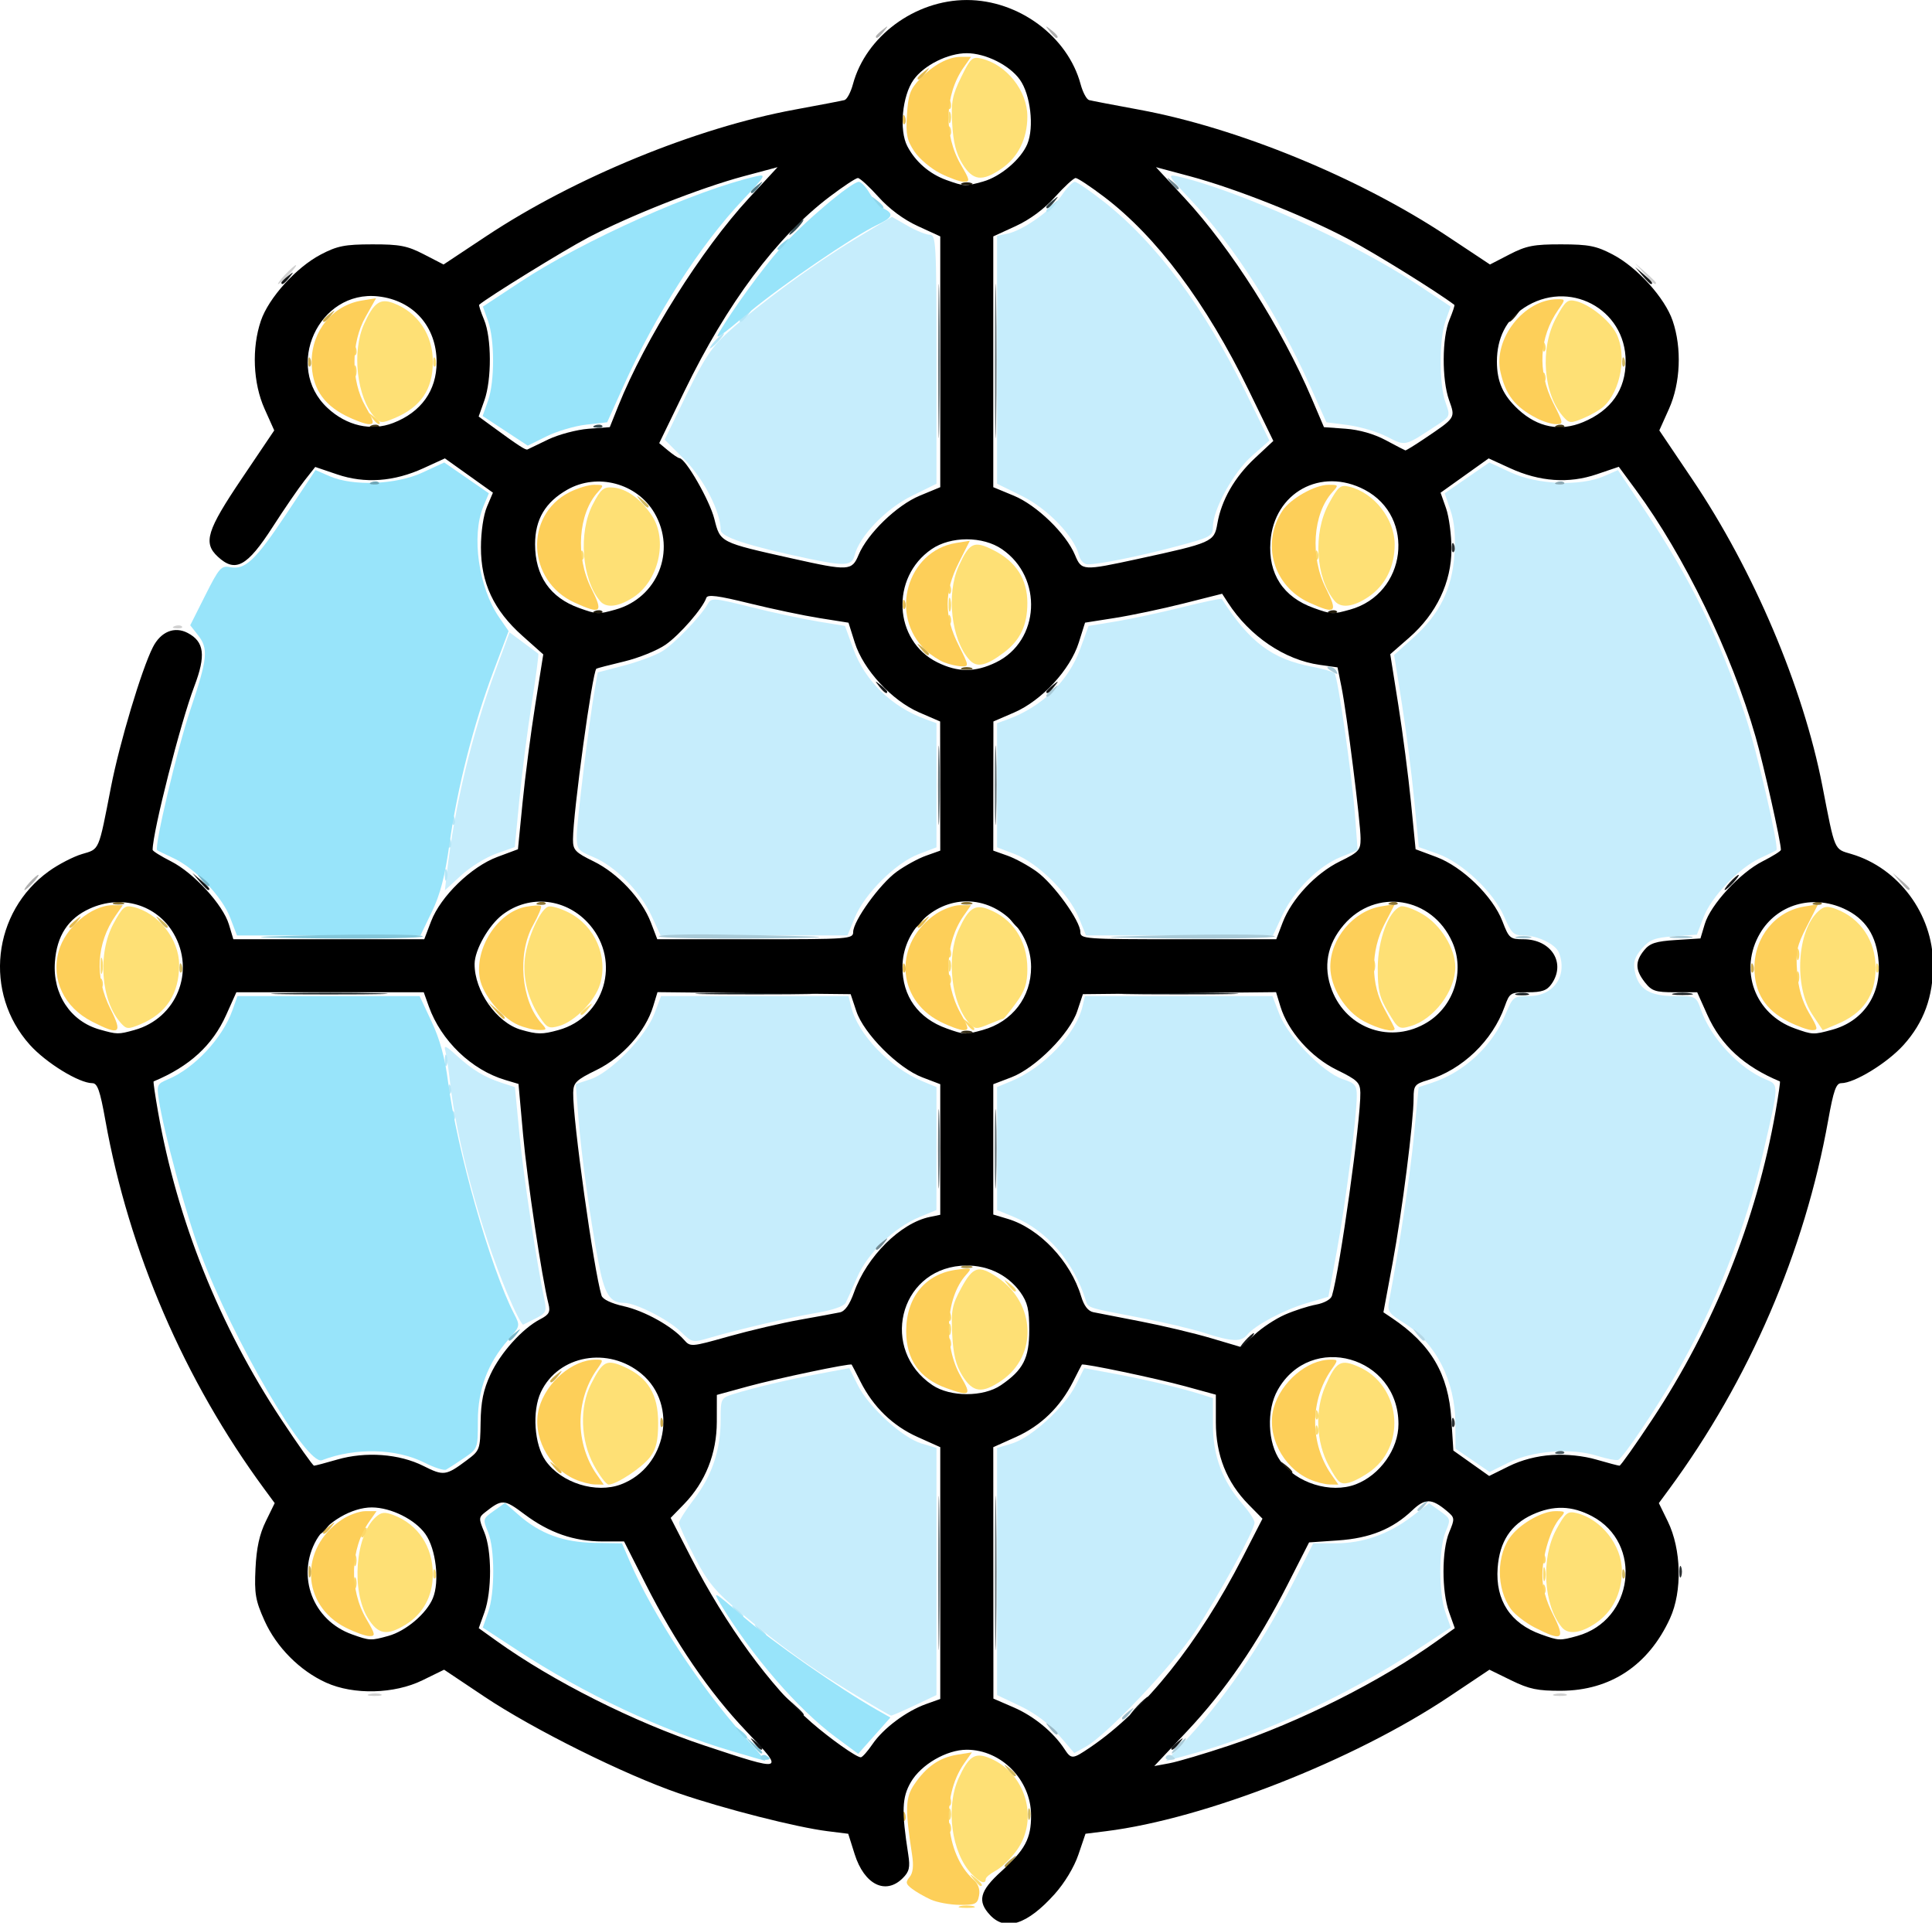 <?xml version="1.0" encoding="UTF-8" standalone="no"?>
<!-- Created with Inkscape (http://www.inkscape.org/) -->

<svg
   version="1.1"
   id="svg3209"
   width="100"
   height="99.505"
   viewBox="0 0 100 99.505"
   xmlns="http://www.w3.org/2000/svg"
   xmlns:svg="http://www.w3.org/2000/svg">
  <defs
     id="defs3213" />
  <g
     id="g3215"
     transform="translate(8.8470034e-7,-0.247)">
    <g
       id="g3336"
       transform="matrix(0.196,0,0,0.196,-0.136,-0.144)">
      <path
         style="fill:#c6edfc"
         d="M 312.666,462.742 C 323.313,451.636 333.71,436.564 342.15,420 l 5.35,-10.5 6,-0.008 c 7.158,-0.01 13.932,-2.411 20.114,-7.131 l 4.487,-3.425 2.888,2.057 c 2.814,2.004 2.851,2.145 1.449,5.5 -1.839,4.401 -1.855,16.077 -0.029,21.253 l 1.41,3.997 -9.25,6.056 c -17.805,11.658 -40.503,22.183 -58.52,27.136 l -7.45,2.048 4.067,-4.242 z m -32.366,-2.621 c -2.62,-3.042 -6.298,-5.802 -10.199,-7.655 L 264,449.569 v -32.626 -32.626 l 3.945,-1.182 c 5.082,-1.523 13.954,-9.64 16.83,-15.399 l 2.243,-4.492 7.741,1.439 c 8.272,1.538 17.697,3.769 22.991,5.444 l 3.25,1.028 0.01,7.172 c 0.011,8.132 2.517,14.786 7.859,20.87 1.722,1.962 3.132,4.145 3.132,4.851 0,1.957 -9.449,19.217 -15.804,28.867 -5.832,8.857 -23.311,27.263 -28.748,30.273 l -3.051,1.689 -4.098,-4.757 z m -54.469,-11.047 c -11.508,-7.012 -18.527,-12.058 -29.429,-21.158 -6.812,-5.686 -8.758,-8.027 -12.25,-14.74 C 181.868,408.786 180,404.71 180,404.118 c 0,-0.592 1.807,-3.449 4.016,-6.347 4.732,-6.21 6.984,-12.939 6.984,-20.874 0,-5.599 0.08,-5.766 3.25,-6.769 5.294,-1.675 14.719,-3.907 22.991,-5.444 l 7.741,-1.439 2.243,4.492 c 2.876,5.759 11.748,13.877 16.83,15.399 L 248,384.317 v 32.626 32.626 l -5.75,2.722 c -3.163,1.497 -5.975,2.712 -6.25,2.698 -0.275,-0.013 -4.851,-2.675 -10.169,-5.916 z m 163.733,-61.492 -4.499,-3.082 -0.032,-6.624 c -0.055,-11.304 -5.149,-21.288 -13.541,-26.54 -4.094,-2.562 -4.476,-3.124 -3.962,-5.835 2.742,-14.468 5.554,-33.184 6.569,-43.726 l 1.226,-12.726 3.588,-1.177 c 8.445,-2.772 15.887,-9.715 19.354,-18.056 1.94,-4.668 2.127,-4.814 6.193,-4.814 6.542,0 10.255,-5.371 7.92,-11.455 -0.847,-2.208 -5.63,-4.545 -9.301,-4.545 -2.669,0 -3.271,-0.578 -5.152,-4.952 -2.785,-6.473 -11.071,-14.307 -17.578,-16.619 l -4.984,-1.77 -1.22,-12.58 c -0.671,-6.919 -2.136,-18.331 -3.255,-25.361 l -2.035,-12.781 5.128,-4.611 c 6.934,-6.234 10.203,-12.889 10.8,-21.983 0.321,-4.89 -0.013,-8.574 -1.054,-11.629 l -1.524,-4.472 5.894,-4.067 5.894,-4.067 5.754,2.661 c 6.938,3.209 18.308,3.66 24.486,0.973 l 3.732,-1.624 6.892,10.307 c 12.306,18.403 19.861,33.812 26.714,54.483 3.108,9.375 9.017,34.923 8.229,35.577 -0.164,0.136 -2.099,1.083 -4.299,2.103 -5.627,2.61 -12.855,10.158 -14.929,15.589 l -1.756,4.597 -6.058,0.438 c -5.128,0.371 -6.433,0.874 -8.5,3.277 -1.884,2.191 -2.306,3.543 -1.846,5.925 0.911,4.725 3.88,6.587 10.499,6.587 5.67,0 5.693,0.012 7.02,3.75 2.616,7.368 10.085,15.357 17.059,18.246 3.536,1.465 3.55,1.091 -0.712,19.504 -4.666,20.158 -12.652,40.399 -23.082,58.5 -5.302,9.201 -13.581,21.502 -15.106,22.445 -0.411,0.254 -2.962,-0.225 -5.668,-1.065 -6.88,-2.135 -16.974,-1.351 -23.375,1.817 l -4.983,2.466 z M 180.5,353.644 c -3.362,-3.283 -11.916,-7.619 -15.059,-7.634 -3.724,-0.018 -5.142,-2.325 -6.77,-11.01 -2.264,-12.077 -4.467,-28.071 -5.253,-38.13 l -0.674,-8.63 3.863,-1.275 c 5.304,-1.751 14.563,-11.208 16.853,-17.215 l 1.811,-4.75 h 24.756 24.756 l 0.658,2.75 c 1.736,7.252 10.219,16.145 18.808,19.717 l 3.75,1.56 -0.004,16.237 -0.004,16.237 -4.5,1.851 c -6.601,2.715 -13.645,9.504 -16.385,15.794 -1.283,2.945 -2.665,6.024 -3.071,6.842 -0.445,0.897 -3.47,1.946 -7.637,2.647 -7.136,1.201 -20.542,4.328 -28.4,6.625 -4.404,1.287 -4.564,1.253 -7.5,-1.614 z m 138.227,0.29 c -3.175,-1.027 -10.825,-2.832 -17,-4.011 -14.163,-2.705 -13.669,-2.545 -14.329,-4.65 C 284.226,335.154 277.1,326.884 268.507,323.351 l -4.5,-1.851 -0.004,-16.237 -0.004,-16.237 3.75,-1.56 c 8.589,-3.572 17.072,-12.465 18.808,-19.717 l 0.658,-2.75 h 24.756 24.756 l 1.811,4.75 c 2.258,5.923 11.552,15.465 16.726,17.172 3.27,1.079 3.735,1.628 3.734,4.405 -0.002,5.43 -2.987,28.609 -5.295,41.117 l -2.204,11.945 -5.724,1.695 c -6.098,1.806 -13.598,5.792 -15.728,8.358 -1.623,1.956 -4.035,1.847 -11.32,-0.509 z M 134.609,343.421 C 127.498,326.434 121.289,303.444 119.507,287.5 c -0.369,-3.3 -0.911,-6.9 -1.204,-8 -0.439,-1.645 0.064,-1.456 2.832,1.07 4.259,3.885 7.422,5.818 11.953,7.302 l 3.588,1.176 1.226,12.726 c 1.044,10.832 4.426,33.148 6.635,43.777 0.55,2.647 0.259,3.238 -2.201,4.468 -1.559,0.779 -3.119,1.564 -3.467,1.743 -0.347,0.179 -2.264,-3.574 -4.259,-8.34 z M 172.715,243.75 c -2.983,-6.44 -9.596,-13.092 -15.378,-15.47 -4.007,-1.647 -4.329,-2.056 -4.333,-5.492 -0.004,-3.688 3.249,-30.199 4.757,-38.768 l 0.788,-4.48 6.931,-1.816 c 3.812,-0.999 8.359,-2.698 10.105,-3.777 3.232,-1.997 10.068,-9.091 11.962,-12.414 1.004,-1.761 1.465,-1.73 11.5,0.774 5.75,1.435 13.678,3.137 17.618,3.783 l 7.164,1.174 2.198,6.027 c 3.114,8.542 10.158,15.38 19.224,18.663 l 2.75,0.996 v 16.389 16.389 l -4.739,1.81 c -6.039,2.306 -14.259,10.474 -16.815,16.708 l -1.946,4.746 -24.677,0.004 -24.677,0.004 -2.431,-5.25 z m 112.839,0.496 c -2.556,-6.234 -10.775,-14.402 -16.815,-16.708 L 264,225.728 V 209.339 192.951 l 2.75,-0.996 c 9.066,-3.283 16.109,-10.121 19.224,-18.663 l 2.198,-6.027 7.164,-1.174 c 3.94,-0.646 11.801,-2.331 17.468,-3.745 5.667,-1.414 10.409,-2.408 10.537,-2.208 7.363,11.462 13.272,15.893 23.875,17.904 2.868,0.544 5.524,1.32 5.902,1.724 0.893,0.954 4.655,27.258 5.468,38.235 l 0.63,8.5 -4.441,1.78 c -5.855,2.347 -12.474,8.956 -15.49,15.47 l -2.431,5.25 -24.677,-0.004 -24.677,-0.004 -1.946,-4.746 z M 118.669,232.795 c 2.054,-17.957 6.543,-36.655 12.982,-54.063 l 3.613,-9.768 3.618,2.69 c 1.99,1.479 3.767,2.799 3.95,2.933 0.182,0.134 -0.588,6.019 -1.712,13.078 -1.124,7.059 -2.592,18.496 -3.263,25.415 l -1.22,12.58 -4.927,1.75 c -2.71,0.963 -6.863,3.534 -9.229,5.715 l -4.302,3.965 z M 214,149.463 c -16,-3.391 -23,-5.694 -23,-7.568 0,-4.766 -4.504,-13.53 -9.544,-18.57 l -5.236,-5.236 5.719,-11.799 c 4.674,-9.642 6.71,-12.693 11.14,-16.695 8.23,-7.433 22.296,-17.738 33.286,-24.384 l 9.865,-5.966 4.135,2.365 c 2.274,1.301 4.923,2.37 5.885,2.377 1.631,0.011 1.75,2.248 1.75,32.875 v 32.863 l -6.543,3.221 c -6.783,3.339 -13.813,10.64 -15.07,15.65 -0.708,2.823 -2.551,2.952 -12.386,0.867 z m 71.614,-0.867 c -1.257,-5.01 -8.288,-12.311 -15.07,-15.65 L 264,129.725 V 96.988 64.25 l 2.75,-0.56 c 4.064,-0.827 11.676,-6.225 14.382,-10.2 1.302,-1.912 2.83,-3.48 3.394,-3.484 0.565,-0.004 4.165,2.472 8,5.501 13.567,10.716 26.218,27.751 37.064,49.905 l 6.322,12.913 -4.597,4.047 c -4.891,4.305 -10.312,14.153 -10.313,18.735 -7.4e-4,2.455 -0.571,2.759 -9.751,5.19 -9.897,2.621 -20.222,4.703 -23.325,4.703 -0.97,0 -1.969,-1.039 -2.311,-2.404 z m 81.333,-31.3 c -2.504,-1.275 -7.123,-2.651 -10.264,-3.057 l -5.711,-0.739 -4.349,-9.665 c -8.501,-18.893 -20.182,-37.09 -31.524,-49.114 -5.964,-6.322 -6.236,-6.799 -3.53,-6.183 15.865,3.609 46.561,17.407 63.074,28.351 l 9.141,6.058 -1.347,3.777 c -1.723,4.83 -1.737,16.686 -0.025,21.482 1.317,3.69 1.308,3.715 -2.294,6.081 -8.617,5.66 -8.168,5.557 -13.17,3.01 z"
         id="path3408" />
      <path
         style="fill:#b5e6f7"
         d="m 200.872,432.25 c -1.244,-1.586 -1.208,-1.621 0.378,-0.378 0.963,0.755 1.75,1.542 1.75,1.75 0,0.823 -0.821,0.293 -2.128,-1.372 z m -6,-5 c -1.244,-1.586 -1.208,-1.621 0.378,-0.378 0.963,0.755 1.75,1.542 1.75,1.75 0,0.823 -0.821,0.293 -2.128,-1.372 z M 120.079,296.417 c 0.048,-1.165 0.285,-1.402 0.604,-0.604 0.289,0.722 0.253,1.584 -0.079,1.917 -0.332,0.332 -0.569,-0.258 -0.525,-1.312 z m -1,-7 c 0.048,-1.165 0.285,-1.402 0.604,-0.604 0.289,0.722 0.253,1.584 -0.079,1.917 -0.332,0.332 -0.569,-0.258 -0.525,-1.312 z M 118.158,282 c 0,-1.375 0.227,-1.938 0.504,-1.25 0.277,0.688 0.277,1.812 0,2.5 -0.277,0.688 -0.504,0.125 -0.504,-1.25 z m 0,-49 c 0,-1.375 0.227,-1.938 0.504,-1.25 0.277,0.688 0.277,1.812 0,2.5 -0.277,0.688 -0.504,0.125 -0.504,-1.25 z m 0.921,-8.583 c 0.048,-1.165 0.285,-1.402 0.604,-0.604 0.289,0.722 0.253,1.584 -0.079,1.917 -0.332,0.332 -0.569,-0.258 -0.525,-1.312 z m 1,-6 c 0.048,-1.165 0.285,-1.402 0.604,-0.604 0.289,0.722 0.253,1.584 -0.079,1.917 -0.332,0.332 -0.569,-0.258 -0.525,-1.312 z M 189.5,92 c 0.995,-1.1 2.035,-2 2.31,-2 0.275,0 -0.314,0.9 -1.31,2 -0.995,1.1 -2.035,2 -2.31,2 -0.275,0 0.314,-0.9 1.31,-2 z m 6.5,-5.378 c 0,-0.208 0.787,-0.995 1.75,-1.75 1.586,-1.244 1.621,-1.209 0.378,0.378 C 196.821,86.916 196,87.445 196,86.622 Z m 81,-29 c 0,-0.208 0.787,-0.995 1.75,-1.75 1.586,-1.244 1.621,-1.209 0.378,0.378 C 277.821,57.916 277,58.445 277,57.622 Z"
         id="path3406" />
      <path
         style="fill:#98e4fa"
         d="m 194.107,464.413 c -18.719,-5.533 -39.053,-15.089 -56.767,-26.677 l -9.16,-5.993 1.41,-3.997 c 1.826,-5.176 1.81,-16.852 -0.029,-21.253 -1.405,-3.364 -1.37,-3.492 1.522,-5.552 l 2.961,-2.108 3.625,3.183 c 5.658,4.968 11.79,7.218 20.056,7.361 l 7.226,0.125 2.158,5 c 5.901,13.676 18.484,32.916 29.77,45.522 3.436,3.838 6.106,6.954 5.934,6.925 -0.172,-0.029 -4.09,-1.17 -8.707,-2.534 z m 27.306,-3.709 c -10.03,-7.419 -22.063,-21.317 -30.425,-35.141 -2.229,-3.685 -1.842,-3.47 6.066,3.375 7.498,6.49 25.445,18.995 35.251,24.562 l 3.523,2 -4.251,4.788 -4.251,4.788 z M 112.779,388.201 c -7.453,-3.765 -18.261,-4.023 -27.064,-0.645 -4.036,1.549 -23.456,-31.632 -32.223,-55.056 -3.635,-9.712 -9.6,-31.762 -10.857,-40.132 -0.585,-3.893 -0.446,-4.204 2.404,-5.384 6.946,-2.877 14.42,-10.878 17.031,-18.234 l 1.332,-3.75 24.049,2.4e-4 24.049,2.4e-4 3.169,6.75 c 2.177,4.635 3.533,9.569 4.329,15.75 2.314,17.964 11.244,49.398 17.436,61.373 1.663,3.216 1.652,3.264 -1.529,6.887 -5.418,6.17 -8.017,13.125 -8.017,21.452 0,7.28 -0.005,7.293 -3.681,9.789 -2.024,1.374 -4.137,2.743 -4.694,3.042 -0.558,0.299 -3.138,-0.53 -5.735,-1.842 z M 61.473,244.289 C 59.358,238.753 52.174,231.219 46.5,228.587 c -2.2,-1.02 -4.135,-1.967 -4.299,-2.103 -0.866,-0.718 5.276,-26.711 8.751,-37.04 4.59,-13.64 4.846,-16.159 2.013,-19.761 l -2.035,-2.587 3.982,-7.919 c 3.635,-7.23 4.204,-7.877 6.533,-7.431 4.014,0.767 6.665,-1.742 14.895,-14.101 l 7.681,-11.533 3.74,1.627 c 6.186,2.691 17.552,2.241 24.494,-0.969 l 5.754,-2.661 5.894,4.067 5.894,4.067 -1.446,3.462 c -3.231,7.732 -1.269,21.46 4.195,29.356 l 2.463,3.56 -4.007,10.633 c -5.233,13.886 -9.535,30.755 -11.587,45.439 -1.214,8.681 -2.45,13.464 -4.67,18.059 L 111.725,249 H 87.499 63.272 Z m 72.629,-128.538 -5.956,-3.914 1.427,-4.044 c 1.78,-5.046 1.776,-16.067 -0.008,-21.068 l -1.347,-3.775 9.922,-6.542 C 154.71,65.482 184.461,52.171 200.432,48.538 c 2.706,-0.616 2.434,-0.139 -3.53,6.183 -11.344,12.025 -23.026,30.227 -31.523,49.114 l -4.348,9.665 -5.503,0.617 c -3.027,0.339 -7.746,1.726 -10.486,3.083 l -4.983,2.466 z M 190.618,89.75 C 194.114,83.811 201.963,73.021 206.713,67.625 212.528,61.019 225.529,50 227.508,50 c 0.583,0 1.856,1.347 2.829,2.993 0.972,1.646 2.644,3.462 3.716,4.035 2.792,1.494 2.437,2.368 -1.778,4.378 -6.215,2.964 -25.287,15.992 -33.665,22.997 -8.038,6.721 -9.296,7.563 -7.992,5.347 z"
         id="path3404" />
      <path
         style="fill:#b5d8e6"
         d="m 308.613,465.817 c 0.289,-0.467 0.944,-0.591 1.456,-0.274 1.308,0.809 1.161,1.124 -0.525,1.124 -0.801,0 -1.22,-0.382 -0.931,-0.85 z M 374.872,354.25 c -1.244,-1.586 -1.208,-1.621 0.378,-0.378 1.666,1.306 2.195,2.128 1.372,2.128 -0.208,0 -0.995,-0.787 -1.75,-1.75 z"
         id="path3402" />
      <path
         style="fill:#d0d0d0"
         d="m 98.269,449.307 c 0.973,-0.254 2.323,-0.237 3,0.037 0.677,0.274 -0.119,0.481 -1.769,0.461 -1.65,-0.02 -2.204,-0.244 -1.231,-0.498 z m 313,0 c 0.973,-0.254 2.323,-0.237 3,0.037 0.677,0.274 -0.119,0.481 -1.769,0.461 -1.65,-0.02 -2.204,-0.244 -1.231,-0.498 z M 46.812,167.317 c 0.722,-0.289 1.584,-0.253 1.917,0.079 0.332,0.332 -0.258,0.569 -1.312,0.525 -1.165,-0.048 -1.402,-0.285 -0.604,-0.604 z M 76,74.5 C 77.292,73.125 78.574,72 78.849,72 79.124,72 78.292,73.125 77,74.5 75.708,75.875 74.426,77 74.151,77 73.876,77 74.708,75.875 76,74.5 Z M 434.924,74.25 432.5,71.5 l 2.75,2.424 c 1.512,1.333 2.75,2.571 2.75,2.75 0,0.784 -0.81,0.146 -3.076,-2.424 z"
         id="path3400" />
      <path
         style="fill:#fee075"
         d="m 257.222,496.736 c -5.274,-5.614 -6.861,-17.537 -3.359,-25.236 2.567,-5.643 4.214,-6.8 7.765,-5.455 9.816,3.72 13.636,16.158 7.541,24.555 -1.557,2.145 -4.032,4.539 -5.5,5.319 -1.468,0.78 -2.669,1.793 -2.669,2.25 0,1.488 -1.606,0.879 -3.778,-1.433 z M 97.865,429.282 c -4.457,-7.211 -3.345,-21.823 2.031,-26.688 1.485,-1.344 2.361,-1.447 4.714,-0.556 6.488,2.458 10.392,8.345 10.386,15.662 -0.004,5.732 -2.579,10.465 -7.237,13.305 -4.887,2.98 -7.24,2.57 -9.894,-1.724 z m 315.279,2.392 c -4.877,-5.877 -5.574,-18.276 -1.452,-25.848 2.384,-4.38 2.984,-4.876 5.25,-4.34 6.564,1.553 12.058,8.508 12.058,15.262 0,5.872 -2.46,10.814 -6.875,13.814 -3.988,2.71 -7.313,3.122 -8.981,1.112 z m -255.61,-42.788 c -3.555,-6.532 -3.856,-15.373 -0.732,-21.497 3.102,-6.081 4.075,-6.571 8.826,-4.444 6.187,2.77 8.872,7.229 8.872,14.732 0,4.704 -0.499,6.85 -2.094,9 -2.051,2.765 -8.837,7.274 -10.997,7.307 -0.6,0.009 -2.344,-2.285 -3.875,-5.099 z m 194.106,0.194 c -3.428,-6.298 -3.778,-14.723 -0.883,-21.253 2.845,-6.416 4.01,-7.058 8.871,-4.882 10.785,4.829 12.601,20.213 3.228,27.346 -1.846,1.405 -4.507,2.841 -5.914,3.192 -2.281,0.569 -2.856,0.092 -5.302,-4.403 z M 254.841,365.25 c -1.717,-2.774 -2.417,-5.617 -2.687,-10.921 -0.322,-6.331 -0.041,-7.766 2.399,-12.25 3.115,-5.723 4.562,-6.149 9.525,-2.805 10.163,6.849 10.696,20.731 1.047,27.287 -5.107,3.471 -7.513,3.164 -10.284,-1.311 z M 32.659,272.176 c -5.343,-5.904 -6.279,-18.43 -1.968,-26.351 2.384,-4.38 2.984,-4.876 5.25,-4.34 C 42.506,243.038 48,249.992 48,256.747 c 0,7.635 -3.376,12.841 -10.165,15.678 -3.29,1.375 -3.725,1.354 -5.175,-0.248 z M 143.295,270.627 c -3.19,-4.806 -4.602,-10.384 -3.973,-15.696 0.625,-5.274 3.997,-12.732 6.126,-13.549 0.747,-0.287 3.219,0.428 5.494,1.589 6.871,3.505 10.396,11.619 8.213,18.904 -1.319,4.404 -6.627,9.826 -10.785,11.019 -2.685,0.77 -3.218,0.532 -5.076,-2.267 z m 113.365,1.549 c -4.745,-5.243 -6.119,-17.37 -2.796,-24.676 2.567,-5.643 4.214,-6.8 7.765,-5.455 6.501,2.463 10.372,8.344 10.372,15.755 0,3.859 -0.638,5.781 -3.006,9.05 -1.653,2.283 -3.174,4.15 -3.378,4.15 -0.204,0 -1.947,0.658 -3.872,1.463 -3.183,1.33 -3.645,1.304 -5.084,-0.287 z m 110.592,-2.996 c -2.306,-3.923 -2.746,-5.811 -2.721,-11.68 0.031,-7.303 2.873,-14.95 6.003,-16.151 0.793,-0.304 3.43,0.611 5.859,2.035 4.76,2.789 8.608,9.033 8.608,13.964 0,6.338 -5.687,13.841 -11.824,15.602 -3.05,0.875 -3.281,0.728 -5.925,-3.77 z m 112.057,0.709 c -4.931,-7.452 -4.075,-22.17 1.588,-27.295 1.485,-1.344 2.361,-1.447 4.714,-0.556 C 492.029,244.47 496,250.38 496,257.5 c 0,7.371 -3.18,12.006 -10.269,14.968 l -3.695,1.544 z M 256.706,176.228 c -4.791,-5.294 -6.181,-17.388 -2.842,-24.728 2.865,-6.298 4.043,-6.839 9.207,-4.23 5.944,3.003 8.93,7.66 8.93,13.928 0,5.9 -1.887,9.867 -6.249,13.135 -4.696,3.518 -7.117,4.026 -9.045,1.895 z M 159.144,160.673 c -4.836,-5.827 -5.753,-18.104 -1.905,-25.491 2.117,-4.064 2.819,-4.653 5.319,-4.464 3.532,0.268 7.212,2.894 10.192,7.272 4.454,6.544 1.887,17.599 -5.087,21.909 -3.899,2.41 -6.933,2.685 -8.519,0.774 z m 194,0 c -5.039,-6.071 -5.757,-17.939 -1.552,-25.665 2.482,-4.56 3.076,-5.062 5.35,-4.524 6.564,1.553 12.058,8.508 12.058,15.262 0,5.872 -2.46,10.814 -6.875,13.814 -3.988,2.71 -7.313,3.122 -8.981,1.112 z M 99.659,112.176 C 94.914,106.933 93.54,94.806 96.863,87.5 99.431,81.857 101.078,80.7 104.628,82.045 111.028,84.47 115,90.388 115,97.5 c 0,7.332 -3.184,12.008 -10.165,14.925 -3.29,1.375 -3.725,1.354 -5.175,-0.248 z m 314,0 c -5.452,-6.024 -6.39,-18.225 -2.02,-26.255 2.446,-4.495 3.021,-4.972 5.302,-4.403 3.608,0.9 8.791,5.065 10.559,8.484 2.9,5.609 1.235,15.212 -3.358,19.369 -0.944,0.854 -3.332,2.228 -5.308,3.054 -3.29,1.375 -3.725,1.354 -5.175,-0.248 z M 254.851,45.258 c -1.652,-2.672 -2.422,-5.676 -2.695,-10.508 -0.328,-5.803 0.006,-7.56 2.344,-12.338 2.492,-5.094 2.952,-5.518 5.363,-4.947 C 266.507,19.04 272,25.956 272,32.747 c 0,5.872 -2.46,10.814 -6.875,13.814 -5.105,3.469 -7.514,3.164 -10.274,-1.303 z"
         id="path3398" />
      <path
         style="fill:#8ed6eb"
         d="m 201.613,465.817 c 0.289,-0.467 0.944,-0.591 1.456,-0.274 1.308,0.809 1.161,1.124 -0.525,1.124 -0.801,0 -1.22,-0.382 -0.931,-0.85 z M 195.872,459.25 c -1.244,-1.586 -1.208,-1.621 0.378,-0.378 1.666,1.306 2.195,2.128 1.372,2.128 -0.208,0 -0.995,-0.787 -1.75,-1.75 z M 206,67.622 c 0,-0.208 0.787,-0.995 1.75,-1.75 1.586,-1.244 1.621,-1.209 0.378,0.378 C 206.821,67.916 206,68.445 206,67.622 Z M 231.872,55.25 C 230.629,53.664 230.664,53.629 232.25,54.872 233.916,56.179 234.445,57 233.622,57 c -0.208,0 -0.995,-0.787 -1.75,-1.75 z"
         id="path3396" />
      <path
         style="fill:#a9cad7"
         d="m 311.5,463 c 0.995,-1.1 2.035,-2 2.31,-2 0.275,0 -0.314,0.9 -1.31,2 -0.995,1.1 -2.035,2 -2.31,2 -0.275,0 0.314,-0.9 1.31,-2 z M 375,400.622 c 0,-0.208 0.787,-0.995 1.75,-1.75 1.586,-1.244 1.621,-1.208 0.378,0.378 C 375.821,400.916 375,401.445 375,400.622 Z M 174.653,249.25 c -0.256,-0.412 7.03,-0.634 16.191,-0.493 31.487,0.486 34.61,0.828 9.465,1.035 -13.855,0.114 -25.4,-0.13 -25.656,-0.542 z M 295.5,249.3 c 22.449,-0.711 42.272,-0.735 41.847,-0.05 -0.256,0.412 -11.801,0.657 -25.656,0.542 C 297.836,249.678 290.55,249.457 295.5,249.3 Z m 105.75,0.011 c 0.963,-0.252 2.538,-0.252 3.5,0 0.963,0.252 0.175,0.457 -1.75,0.457 -1.925,0 -2.712,-0.206 -1.75,-0.457 z m 41.014,-0.028 c 1.52,-0.23 3.77,-0.224 5,0.014 1.23,0.237 -0.014,0.425 -2.764,0.418 -2.75,-0.008 -3.756,-0.202 -2.236,-0.432 z M 277,185.622 c 0,-0.208 0.787,-0.995 1.75,-1.75 1.586,-1.244 1.621,-1.208 0.378,0.378 C 277.821,185.916 277,186.445 277,185.622 Z M 352,179 c -0.901,-0.582 -1.025,-0.975 -0.309,-0.985 0.655,-0.008 1.469,0.435 1.809,0.985 0.767,1.242 0.421,1.242 -1.5,0 z"
         id="path3394" />
      <path
         style="fill:#fbdc72"
         d="m 257.872,498.25 c -1.244,-1.586 -1.208,-1.621 0.378,-0.378 1.666,1.306 2.195,2.128 1.372,2.128 -0.208,0 -0.995,-0.787 -1.75,-1.75 z M 251.158,481 c 0,-1.375 0.227,-1.938 0.504,-1.25 0.277,0.688 0.277,1.812 0,2.5 -0.277,0.688 -0.504,0.125 -0.504,-1.25 z m 157.037,-63.5 c 0.02,-1.65 0.244,-2.204 0.498,-1.231 0.254,0.973 0.237,2.323 -0.037,3 -0.274,0.677 -0.481,-0.119 -0.461,-1.769 z m -293.116,-0.083 c 0.048,-1.165 0.285,-1.402 0.604,-0.604 0.289,0.722 0.253,1.584 -0.079,1.917 -0.332,0.332 -0.569,-0.258 -0.525,-1.312 z m 233,-38 c 0.048,-1.165 0.285,-1.402 0.604,-0.604 0.289,0.722 0.253,1.584 -0.079,1.917 -0.332,0.332 -0.569,-0.258 -0.525,-1.312 z m 0,-4 c 0.048,-1.165 0.285,-1.402 0.604,-0.604 0.289,0.722 0.253,1.584 -0.079,1.917 -0.332,0.332 -0.569,-0.258 -0.525,-1.312 z M 251.158,353 c 0,-1.375 0.227,-1.938 0.504,-1.25 0.277,0.688 0.277,1.812 0,2.5 -0.277,0.688 -0.504,0.125 -0.504,-1.25 z m 15.715,-11.75 c -1.244,-1.586 -1.208,-1.621 0.378,-0.378 1.666,1.306 2.195,2.128 1.372,2.128 -0.208,0 -0.995,-0.787 -1.75,-1.75 z M 154,269.622 c 0,-0.208 0.787,-0.995 1.75,-1.75 1.586,-1.244 1.621,-1.208 0.378,0.378 C 154.821,269.916 154,270.445 154,269.622 Z M 27.232,257 c 0,-1.925 0.206,-2.712 0.457,-1.75 0.252,0.963 0.252,2.538 0,3.5 -0.252,0.963 -0.457,0.175 -0.457,-1.75 z m 223.926,0 c 0,-1.375 0.227,-1.938 0.504,-1.25 0.277,0.688 0.277,1.812 0,2.5 -0.277,0.688 -0.504,0.125 -0.504,-1.25 z m 244.921,0.417 c 0.048,-1.165 0.285,-1.402 0.604,-0.604 0.289,0.722 0.253,1.584 -0.079,1.917 -0.332,0.332 -0.569,-0.258 -0.525,-1.312 z M 251.195,161.5 c 0.02,-1.65 0.244,-2.204 0.498,-1.231 0.254,0.973 0.237,2.323 -0.037,3 -0.274,0.677 -0.481,-0.119 -0.461,-1.769 z m -97.116,-13.083 c 0.048,-1.165 0.285,-1.402 0.604,-0.604 0.289,0.722 0.253,1.584 -0.079,1.917 -0.332,0.332 -0.569,-0.258 -0.525,-1.312 z m 194,0 c 0.048,-1.165 0.285,-1.402 0.604,-0.604 0.289,0.722 0.253,1.584 -0.079,1.917 -0.332,0.332 -0.569,-0.258 -0.525,-1.312 z m -233,-51 c 0.048,-1.165 0.285,-1.402 0.604,-0.604 0.289,0.722 0.253,1.584 -0.079,1.917 -0.332,0.332 -0.569,-0.258 -0.525,-1.312 z M 251.158,33 c 0,-1.375 0.227,-1.938 0.504,-1.25 0.277,0.688 0.277,1.812 0,2.5 -0.277,0.688 -0.504,0.125 -0.504,-1.25 z"
         id="path3392" />
      <path
         style="fill:#fdd868"
         d="m 254.25,505.311 c 0.963,-0.252 2.538,-0.252 3.5,0 0.963,0.252 0.175,0.457 -1.75,0.457 -1.925,0 -2.712,-0.206 -1.75,-0.457 z m -3.171,-20.894 c 0.048,-1.165 0.285,-1.402 0.604,-0.604 0.289,0.722 0.253,1.584 -0.079,1.917 -0.332,0.332 -0.569,-0.258 -0.525,-1.312 z m 0,-7 c 0.048,-1.165 0.285,-1.402 0.604,-0.604 0.289,0.722 0.253,1.584 -0.079,1.917 -0.332,0.332 -0.569,-0.258 -0.525,-1.312 z m 157,-56 c 0.048,-1.165 0.285,-1.402 0.604,-0.604 0.289,0.722 0.253,1.584 -0.079,1.917 -0.332,0.332 -0.569,-0.258 -0.525,-1.312 z M 94.158,420 c 0,-1.375 0.227,-1.938 0.504,-1.25 0.277,0.688 0.277,1.812 0,2.5 -0.277,0.688 -0.504,0.125 -0.504,-1.25 z m 0,-6 c 0,-1.375 0.227,-1.938 0.504,-1.25 0.277,0.688 0.277,1.812 0,2.5 -0.277,0.688 -0.504,0.125 -0.504,-1.25 z m 313.921,-0.583 c 0.048,-1.165 0.285,-1.402 0.604,-0.604 0.289,0.722 0.253,1.584 -0.079,1.917 -0.332,0.332 -0.569,-0.258 -0.525,-1.312 z M 96,407.059 c 0,-0.518 0.445,-1.216 0.989,-1.552 0.567,-0.35 0.735,0.051 0.393,0.941 C 96.717,408.18 96,408.497 96,407.059 Z m 155.079,-50.642 c 0.048,-1.165 0.285,-1.402 0.604,-0.604 0.289,0.722 0.253,1.584 -0.079,1.917 -0.332,0.332 -0.569,-0.258 -0.525,-1.312 z m 0,-7 c 0.048,-1.165 0.285,-1.402 0.604,-0.604 0.289,0.722 0.253,1.584 -0.079,1.917 -0.332,0.332 -0.569,-0.258 -0.525,-1.312 z M 255.872,272.25 c -1.244,-1.586 -1.208,-1.621 0.378,-0.378 0.963,0.755 1.75,1.542 1.75,1.75 0,0.823 -0.821,0.293 -2.128,-1.372 z M 27.079,261.417 c 0.048,-1.165 0.285,-1.402 0.604,-0.604 0.289,0.722 0.253,1.584 -0.079,1.917 -0.332,0.332 -0.569,-0.258 -0.525,-1.312 z m 224,-1 c 0.048,-1.165 0.285,-1.402 0.604,-0.604 0.289,0.722 0.253,1.584 -0.079,1.917 -0.332,0.332 -0.569,-0.258 -0.525,-1.312 z M 475.158,260 c 0,-1.375 0.227,-1.938 0.504,-1.25 0.277,0.688 0.277,1.812 0,2.5 -0.277,0.688 -0.504,0.125 -0.504,-1.25 z m -112,-3 c 0,-1.375 0.227,-1.938 0.504,-1.25 0.277,0.688 0.277,1.812 0,2.5 -0.277,0.688 -0.504,0.125 -0.504,-1.25 z m 112,-3 c 0,-1.375 0.227,-1.938 0.504,-1.25 0.277,0.688 0.277,1.812 0,2.5 -0.277,0.688 -0.504,0.125 -0.504,-1.25 z m -224.079,-0.583 c 0.048,-1.165 0.285,-1.402 0.604,-0.604 0.289,0.722 0.253,1.584 -0.079,1.917 -0.332,0.332 -0.569,-0.258 -0.525,-1.312 z m 0,-88 c 0.048,-1.165 0.285,-1.402 0.604,-0.604 0.289,0.722 0.253,1.584 -0.079,1.917 -0.332,0.332 -0.569,-0.258 -0.525,-1.312 z m 0,-8 c 0.048,-1.165 0.285,-1.402 0.604,-0.604 0.289,0.722 0.253,1.584 -0.079,1.917 -0.332,0.332 -0.569,-0.258 -0.525,-1.312 z M 98.872,112.25 c -1.244,-1.586 -1.209,-1.621 0.378,-0.378 0.963,0.755 1.75,1.542 1.75,1.75 0,0.823 -0.821,0.293 -2.128,-1.372 z M 408.079,101.417 c 0.048,-1.165 0.285,-1.402 0.604,-0.604 0.289,0.722 0.253,1.584 -0.079,1.917 -0.332,0.332 -0.569,-0.258 -0.525,-1.312 z M 94.158,100 c 0,-1.375 0.227,-1.938 0.504,-1.25 0.277,0.688 0.277,1.812 0,2.5 -0.277,0.688 -0.504,0.125 -0.504,-1.25 z m -0.079,-5.583 c 0.048,-1.165 0.285,-1.402 0.604,-0.604 0.289,0.722 0.253,1.584 -0.079,1.917 -0.332,0.332 -0.569,-0.258 -0.525,-1.312 z m 314,-1 c 0.048,-1.165 0.285,-1.402 0.604,-0.604 0.289,0.722 0.253,1.584 -0.079,1.917 -0.332,0.332 -0.569,-0.258 -0.525,-1.312 z m -157,-57 c 0.048,-1.165 0.285,-1.402 0.604,-0.604 0.289,0.722 0.253,1.584 -0.079,1.917 -0.332,0.332 -0.569,-0.258 -0.525,-1.312 z m 0,-7 c 0.048,-1.165 0.285,-1.402 0.604,-0.604 0.289,0.722 0.253,1.584 -0.079,1.917 -0.332,0.332 -0.569,-0.258 -0.525,-1.312 z"
         id="path3390" />
      <path
         style="fill:#fdcf59"
         d="m 246.5,503.566 c -1.65,-0.745 -3.883,-2.029 -4.962,-2.853 -1.658,-1.265 -1.758,-1.743 -0.643,-3.087 0.9,-1.084 1.11,-2.946 0.662,-5.858 -1.885,-12.242 -1.788,-15.143 0.62,-18.677 3.159,-4.635 6.622,-7.023 11.279,-7.778 l 3.909,-0.634 -2.044,2.91 c -6.269,8.928 -5.084,23.891 2.429,30.686 1.299,1.175 1.803,2.612 1.49,4.25 -0.424,2.216 -0.957,2.471 -5.107,2.436 -2.548,-0.021 -5.983,-0.649 -7.633,-1.395 z M 91.97,431.75 C 80.229,425.819 79.678,410.851 90.922,403.274 92.777,402.023 95.61,401 97.216,401 h 2.92 l -1.929,2.75 c -5.077,7.236 -5.378,17.869 -0.732,25.797 2.363,4.031 2.436,4.453 0.779,4.453 -1.007,0 -3.834,-1.012 -6.284,-2.25 z m 314.05,0 c -2.422,-1.238 -5.247,-3.41 -6.278,-4.827 -4.021,-5.528 -3.941,-14.564 0.175,-19.594 2.673,-3.267 8.219,-6.321 11.488,-6.325 2.734,-0.004 2.809,0.102 1.276,1.796 C 410.208,405.533 408,412.695 408,417.985 c 0,3.214 0.913,6.544 2.845,10.374 3.308,6.557 2.493,7.13 -4.825,3.391 z M 152.5,392.583 c -7.14,-3.187 -11.41,-11.704 -9.441,-18.833 C 144.939,366.939 151.916,361 158.036,361 c 2.089,0 2.09,0.015 0.185,2.75 C 155.527,367.618 154,372.593 154,377.5 c 0,4.907 1.527,9.882 4.221,13.75 l 1.915,2.75 -2.318,-0.039 C 156.543,393.939 154.15,393.319 152.5,392.583 Z m 194,0 c -7.14,-3.187 -11.41,-11.704 -9.441,-18.833 C 338.939,366.939 345.916,361 352.036,361 c 2.089,0 2.09,0.015 0.185,2.75 C 349.527,367.618 348,372.593 348,377.5 c 0,4.907 1.527,9.882 4.221,13.75 l 1.915,2.75 -2.318,-0.039 C 350.543,393.939 348.15,393.319 346.5,392.583 Z M 250.684,368.551 C 243.516,365.995 240,361.026 240,353.451 c 0,-8.921 5.102,-15.136 13.297,-16.198 4.126,-0.535 4.171,-0.509 2.449,1.434 -5.394,6.088 -5.996,18.799 -1.271,26.861 2.857,4.875 2.422,5.22 -3.791,3.004 z M 25.02,271.75 C 17.601,267.959 14.156,260.725 16.187,253.201 17.883,246.92 24.837,241 30.518,241 h 2.618 l -1.915,2.75 c -5.081,7.296 -5.583,16.268 -1.376,24.609 3.308,6.557 2.493,7.13 -4.825,3.391 z m 112.461,0.856 c -4.258,-1.855 -9.26,-7.912 -10.061,-12.182 -1.496,-7.973 4.661,-17.599 12.156,-19.005 1.935,-0.363 3.728,-0.449 3.986,-0.192 0.257,0.257 -0.687,2.534 -2.099,5.06 -4.217,7.546 -3.147,19.983 2.23,25.926 1.51,1.669 1.458,1.784 -0.788,1.747 -1.323,-0.021 -3.763,-0.631 -5.424,-1.354 z M 248.97,271.75 c -11.741,-5.931 -12.292,-20.899 -1.048,-28.476 1.856,-1.251 4.688,-2.274 6.294,-2.274 h 2.92 l -1.929,2.75 c -5.012,7.144 -5.359,17.706 -0.847,25.779 2.193,3.923 2.288,4.471 0.781,4.471 -0.945,0 -3.722,-1.012 -6.172,-2.25 z m 111.99,-0.053 C 355.935,269.04 352,262.693 352,257.244 c 0,-7.443 6.158,-14.746 13.429,-15.926 l 3.615,-0.587 -2.708,5.219 c -3.73,7.189 -3.715,15.888 0.038,22.603 1.444,2.584 2.626,4.867 2.626,5.073 0,1.102 -4.227,0.088 -8.04,-1.929 z M 472.97,271.75 C 466.875,268.671 464,264.104 464,257.5 c 0,-8.104 5.551,-14.904 13.177,-16.141 l 3.63,-0.589 -2.993,5.865 c -2.626,5.147 -2.935,6.626 -2.522,12.075 0.325,4.285 1.296,7.618 3.131,10.75 2.401,4.097 2.482,4.54 0.83,4.54 -1.007,0 -3.834,-1.012 -6.284,-2.25 z M 250.001,176.877 c -1.375,-0.548 -3.555,-1.982 -4.845,-3.187 -9.798,-9.148 -4.963,-26.224 8.021,-28.331 l 3.63,-0.589 -2.903,5.756 c -3.916,7.764 -3.933,14.15 -0.058,21.833 2.763,5.477 2.784,5.639 0.75,5.578 -1.152,-0.035 -3.22,-0.512 -4.595,-1.06 z M 152.421,161.104 C 139.889,155.412 139.08,138.081 151.061,131.969 153.184,130.886 156.133,130 157.615,130 c 2.601,0 2.634,0.068 0.945,1.934 -5.182,5.726 -5.945,17.039 -1.715,25.425 3.237,6.418 2.618,6.943 -4.424,3.745 z m 194,0 c -9.444,-4.289 -12.743,-15.579 -7.079,-24.223 2.097,-3.201 8.621,-6.881 12.199,-6.881 2.674,0 2.709,0.066 1.019,1.934 -5.182,5.726 -5.945,17.039 -1.715,25.425 3.237,6.418 2.618,6.943 -4.424,3.745 z M 91.97,111.75 C 85.875,108.671 83,104.104 83,97.5 83,89.352 88.551,82.596 96.276,81.343 l 3.73,-0.605 -2.753,4.881 c -3.903,6.92 -3.933,16.789 -0.073,23.631 2.322,4.116 2.451,4.75 0.962,4.75 -0.945,0 -3.722,-1.012 -6.172,-2.25 z m 314.532,0.675 c -5.736,-2.991 -8.195,-6.128 -9.564,-12.2 C 394.962,91.464 403.18,81 412.036,81 c 2.089,0 2.09,0.015 0.185,2.75 -5.081,7.296 -5.583,16.268 -1.376,24.609 2.768,5.487 2.788,5.641 0.75,5.635 -1.152,-0.003 -3.444,-0.71 -5.093,-1.569 z M 248.97,47.75 c -2.45,-1.238 -5.509,-3.825 -6.799,-5.75 -1.982,-2.957 -2.286,-4.466 -1.962,-9.733 0.323,-5.251 0.849,-6.722 3.338,-9.339 C 247.186,19.1 251.073,17 254.518,17 h 2.618 l -1.929,2.75 c -5.077,7.236 -5.378,17.869 -0.732,25.797 C 256.837,49.579 256.911,50 255.254,50 c -1.007,0 -3.834,-1.012 -6.284,-2.25 z"
         id="path3388" />
      <path
         style="fill:#83c6d9"
         d="M 199.405,462.75 197.5,460.5 l 2.25,1.905 c 2.114,1.79 2.705,2.595 1.905,2.595 -0.19,0 -1.202,-1.012 -2.25,-2.25 z M 71,249.301 c 21.009,-0.711 41.773,-0.736 41.347,-0.051 -0.256,0.412 -11.576,0.657 -25.156,0.544 C 73.611,249.681 66.325,249.459 71,249.301 Z"
         id="path3386" />
      <path
         style="fill:#9bb9c5"
         d="m 277.872,458.25 c -1.244,-1.586 -1.208,-1.621 0.378,-0.378 0.963,0.755 1.75,1.542 1.75,1.75 0,0.823 -0.821,0.293 -2.128,-1.372 z M 297,455.622 c 0,-0.208 0.787,-0.995 1.75,-1.75 1.586,-1.244 1.621,-1.208 0.378,0.378 C 297.821,455.916 297,456.445 297,455.622 Z"
         id="path3384" />
      <path
         style="fill:#afafaf"
         d="m 8.5,235 c 0.995,-1.1 2.035,-2 2.31,-2 0.275,0 -0.314,0.9 -1.31,2 -0.995,1.1 -2.035,2 -2.31,2 -0.275,0 0.314,-0.9 1.31,-2 z m 493.905,-0.25 -1.905,-2.25 2.25,1.905 c 1.238,1.048 2.25,2.06 2.25,2.25 0,0.8 -0.805,0.209 -2.595,-1.905 z M 232,11.622 c 0,-0.208 0.787,-0.995 1.75,-1.75 C 235.336,8.629 235.371,8.664 234.128,10.25 232.821,11.916 232,12.445 232,11.622 Z M 277.872,10.25 C 276.629,8.664 276.664,8.629 278.25,9.872 279.916,11.179 280.445,12 279.622,12 c -0.208,0 -0.995,-0.787 -1.75,-1.75 z"
         id="path3382" />
      <path
         style="fill:#79b7c9"
         d="m 135,355.622 c 0,-0.208 0.787,-0.995 1.75,-1.75 1.586,-1.244 1.621,-1.208 0.378,0.378 C 135.821,355.916 135,356.445 135,355.622 Z M 53.872,234.25 c -1.244,-1.586 -1.209,-1.621 0.378,-0.378 0.963,0.755 1.75,1.542 1.75,1.75 0,0.823 -0.821,0.293 -2.128,-1.372 z"
         id="path3380" />
      <path
         style="fill:#d3ba62"
         d="m 272.158,481 c 0,-1.375 0.227,-1.938 0.504,-1.25 0.277,0.688 0.277,1.812 0,2.5 -0.277,0.688 -0.504,0.125 -0.504,-1.25 z m -5.285,-11.75 c -1.244,-1.586 -1.208,-1.621 0.378,-0.378 1.666,1.306 2.195,2.128 1.372,2.128 -0.208,0 -0.995,-0.787 -1.75,-1.75 z m 162.207,-51.833 c 0.048,-1.165 0.285,-1.402 0.604,-0.604 0.289,0.722 0.253,1.584 -0.079,1.917 -0.332,0.332 -0.569,-0.258 -0.525,-1.312 z m -381,-160 c 0.048,-1.165 0.285,-1.402 0.604,-0.604 0.289,0.722 0.253,1.584 -0.079,1.917 -0.332,0.332 -0.569,-0.258 -0.525,-1.312 z M 42.872,245.25 c -1.244,-1.586 -1.209,-1.621 0.378,-0.378 0.963,0.755 1.75,1.542 1.75,1.75 0,0.823 -0.821,0.293 -2.128,-1.372 z m 127,-111 c -1.244,-1.586 -1.208,-1.621 0.378,-0.378 0.963,0.755 1.75,1.542 1.75,1.75 0,0.823 -0.821,0.293 -2.128,-1.372 z M 429.079,97.417 c 0.048,-1.165 0.285,-1.402 0.604,-0.604 0.289,0.722 0.253,1.584 -0.079,1.917 -0.332,0.332 -0.569,-0.258 -0.525,-1.312 z"
         id="path3378" />
      <path
         style="fill:#e4bb50"
         d="m 239.079,481.417 c 0.048,-1.165 0.285,-1.402 0.604,-0.604 0.289,0.722 0.253,1.584 -0.079,1.917 -0.332,0.332 -0.569,-0.258 -0.525,-1.312 z M 86,406.622 c 0,-0.208 0.787,-0.995 1.75,-1.75 1.586,-1.244 1.621,-1.208 0.378,0.378 C 86.821,406.916 86,407.445 86,406.622 Z M 146.872,389.25 c -1.244,-1.586 -1.208,-1.621 0.378,-0.378 0.963,0.755 1.75,1.542 1.75,1.75 0,0.823 -0.821,0.293 -2.128,-1.372 z M 131.405,268.75 129.5,266.5 l 2.25,1.905 c 2.114,1.79 2.705,2.595 1.905,2.595 -0.19,0 -1.202,-1.012 -2.25,-2.25 z m 107.674,-11.333 c 0.048,-1.165 0.285,-1.402 0.604,-0.604 0.289,0.722 0.253,1.584 -0.079,1.917 -0.332,0.332 -0.569,-0.258 -0.525,-1.312 z M 19,246.622 c 0,-0.208 0.787,-0.995 1.75,-1.75 1.586,-1.244 1.621,-1.208 0.378,0.378 C 19.821,246.916 19,247.445 19,246.622 Z m 224,0 c 0,-0.208 0.787,-0.995 1.75,-1.75 1.586,-1.244 1.621,-1.208 0.378,0.378 C 243.821,246.916 243,247.445 243,246.622 Z m -3.921,-85.206 c 0.048,-1.165 0.285,-1.402 0.604,-0.604 0.289,0.722 0.253,1.584 -0.079,1.917 -0.332,0.332 -0.569,-0.258 -0.525,-1.312 z m 0,-128 c 0.048,-1.165 0.285,-1.402 0.604,-0.604 0.289,0.722 0.253,1.584 -0.079,1.917 -0.332,0.332 -0.569,-0.258 -0.525,-1.312 z M 243,22.622 c 0,-0.208 0.787,-0.995 1.75,-1.75 1.586,-1.244 1.621,-1.209 0.378,0.378 C 243.821,22.916 243,23.445 243,22.622 Z"
         id="path3376" />
      <path
         style="fill:#8da9b4"
         d="m 411.812,129.317 c 0.722,-0.289 1.584,-0.253 1.917,0.079 0.332,0.332 -0.258,0.569 -1.312,0.525 -1.165,-0.048 -1.402,-0.285 -0.604,-0.604 z"
         id="path3374" />
      <path
         style="fill:#6ea6b7"
         d="m 98.812,129.317 c 0.722,-0.289 1.584,-0.253 1.917,0.079 0.332,0.332 -0.258,0.569 -1.313,0.525 -1.165,-0.048 -1.402,-0.285 -0.604,-0.604 z"
         id="path3372" />
      <path
         style="fill:#cead4f"
         d="m 82.158,417 c 0,-1.375 0.227,-1.938 0.504,-1.25 0.277,0.688 0.277,1.812 0,2.5 -0.277,0.688 -0.504,0.125 -0.504,-1.25 z m 92.921,-39.583 c 0.048,-1.165 0.285,-1.402 0.604,-0.604 0.289,0.722 0.253,1.584 -0.079,1.917 -0.332,0.332 -0.569,-0.258 -0.525,-1.312 z M 146,366.622 c 0,-0.208 0.787,-0.995 1.75,-1.75 1.586,-1.244 1.621,-1.208 0.378,0.378 C 146.821,366.916 146,367.445 146,366.622 Z M 463.079,257.417 c 0.048,-1.165 0.285,-1.402 0.604,-0.604 0.289,0.722 0.253,1.584 -0.079,1.917 -0.332,0.332 -0.569,-0.258 -0.525,-1.312 z M 243.872,173.25 c -1.244,-1.586 -1.208,-1.621 0.378,-0.378 0.963,0.755 1.75,1.542 1.75,1.75 0,0.823 -0.821,0.293 -2.128,-1.372 z M 82.079,97.417 c 0.048,-1.165 0.285,-1.402 0.604,-0.604 0.289,0.722 0.253,1.584 -0.079,1.917 -0.332,0.332 -0.569,-0.258 -0.525,-1.312 z M 86,86.622 c 0,-0.208 0.787,-0.995 1.75,-1.75 C 89.336,83.629 89.371,83.664 88.128,85.25 86.821,86.916 86,87.445 86,86.622 Z"
         id="path3370" />
      <path
         style="fill:#738a93"
         d="m 232,331.622 c 0,-0.208 0.787,-0.995 1.75,-1.75 1.586,-1.244 1.621,-1.208 0.378,0.378 C 232.821,331.916 232,332.445 232,331.622 Z M 309.872,50.25 C 308.629,48.664 308.664,48.629 310.25,49.872 311.916,51.179 312.445,52 311.622,52 c -0.208,0 -0.995,-0.787 -1.75,-1.75 z"
         id="path3368" />
      <path
         style="fill:#ad964c"
         d="m 266,494.622 c 0,-0.208 0.787,-0.995 1.75,-1.75 1.586,-1.244 1.621,-1.208 0.378,0.378 C 266.821,494.916 266,495.445 266,494.622 Z M 254.75,336.338 c 0.688,-0.277 1.812,-0.277 2.5,0 0.688,0.277 0.125,0.504 -1.25,0.504 -1.375,0 -1.938,-0.227 -1.25,-0.504 z"
         id="path3366" />
      <path
         style="fill:#667479"
         d="m 248.448,417.5 c -3.8e-4,-18.15 0.135,-25.716 0.3,-16.814 0.166,8.903 0.166,23.753 6.9e-4,33 -0.165,9.247 -0.301,1.964 -0.301,-16.186 z m 15,0 c -3.8e-4,-18.15 0.135,-25.716 0.3,-16.814 0.166,8.903 0.166,23.753 6.9e-4,33 -0.165,9.247 -0.301,1.964 -0.301,-16.186 z m -15.038,-112 c -0.001,-9.35 0.149,-13.31 0.334,-8.799 0.185,4.51 0.186,12.16 0.002,17 -0.184,4.84 -0.335,1.149 -0.336,-8.201 z m 15,0 c -10e-4,-9.35 0.149,-13.31 0.334,-8.799 0.185,4.51 0.186,12.16 0.002,17 -0.184,4.84 -0.335,1.149 -0.336,-8.201 z m -15,-96 c -0.001,-9.35 0.149,-13.31 0.334,-8.799 0.185,4.51 0.186,12.16 0.002,17 -0.184,4.84 -0.335,1.149 -0.336,-8.201 z m 15,0 c -10e-4,-9.35 0.149,-13.31 0.334,-8.799 0.185,4.51 0.186,12.16 0.002,17 -0.184,4.84 -0.335,1.149 -0.336,-8.201 z m -14.962,-112 c -3.8e-4,-18.15 0.135,-25.716 0.3,-16.814 0.166,8.903 0.166,23.753 6.9e-4,33 -0.165,9.247 -0.301,1.964 -0.301,-16.186 z m 15,0 c -3.8e-4,-18.15 0.135,-25.716 0.3,-16.814 0.166,8.903 0.166,23.753 6.9e-4,33 -0.165,9.247 -0.301,1.964 -0.301,-16.186 z"
         id="path3364" />
      <path
         style="fill:#517a85"
         d="m 199,52.622 c 0,-0.208 0.787,-0.995 1.75,-1.75 1.586,-1.244 1.621,-1.209 0.378,0.378 C 199.821,52.916 199,53.445 199,52.622 Z"
         id="path3362" />
      <path
         style="fill:#8b7434"
         d="m 30.75,240.338 c 0.688,-0.277 1.812,-0.277 2.5,0 0.688,0.277 0.125,0.504 -1.25,0.504 -1.375,0 -1.938,-0.227 -1.25,-0.504 z m 112.062,-0.021 c 0.722,-0.289 1.584,-0.253 1.917,0.079 0.332,0.332 -0.258,0.569 -1.312,0.525 -1.165,-0.048 -1.402,-0.285 -0.604,-0.604 z m 111.938,0.021 c 0.688,-0.277 1.812,-0.277 2.5,0 0.688,0.277 0.125,0.504 -1.25,0.504 -1.375,0 -1.938,-0.227 -1.25,-0.504 z m 113.062,-0.021 c 0.722,-0.289 1.584,-0.253 1.917,0.079 0.332,0.332 -0.258,0.569 -1.312,0.525 -1.165,-0.048 -1.402,-0.285 -0.604,-0.604 z m 112,0 c 0.722,-0.289 1.584,-0.253 1.917,0.079 0.332,0.332 -0.258,0.569 -1.312,0.525 -1.165,-0.048 -1.402,-0.285 -0.604,-0.604 z"
         id="path3360" />
      <path
         style="fill:#4d5c62"
         d="m 411.812,385.317 c 0.722,-0.289 1.584,-0.253 1.917,0.079 0.332,0.332 -0.258,0.569 -1.312,0.525 -1.165,-0.048 -1.402,-0.285 -0.604,-0.604 z"
         id="path3358" />
      <path
         style="fill:#685728"
         d="m 254.75,178.338 c 0.688,-0.277 1.812,-0.277 2.5,0 0.688,0.277 0.125,0.504 -1.25,0.504 -1.375,0 -1.938,-0.227 -1.25,-0.504 z"
         id="path3356" />
      <path
         style="fill:#374b51"
         d="m 157.812,114.317 c 0.722,-0.289 1.584,-0.253 1.917,0.079 0.332,0.332 -0.258,0.569 -1.312,0.525 -1.165,-0.048 -1.402,-0.285 -0.604,-0.604 z M 210.5,62 c 0.995,-1.1 2.035,-2 2.31,-2 0.275,0 -0.314,0.9 -1.31,2 -0.995,1.1 -2.035,2 -2.31,2 -0.275,0 0.314,-0.9 1.31,-2 z"
         id="path3354" />
      <path
         style="fill:#2f3d41"
         d="m 277,56.622 c 0,-0.208 0.787,-0.995 1.75,-1.75 1.586,-1.244 1.621,-1.209 0.378,0.378 C 277.821,56.916 277,57.445 277,56.622 Z"
         id="path3352" />
      <path
         style="fill:#453a1a"
         d="m 98.812,114.317 c 0.722,-0.289 1.584,-0.253 1.917,0.079 0.332,0.332 -0.258,0.569 -1.313,0.525 -1.165,-0.048 -1.402,-0.285 -0.604,-0.604 z m 313,0 c 0.722,-0.289 1.584,-0.253 1.917,0.079 0.332,0.332 -0.258,0.569 -1.312,0.525 -1.165,-0.048 -1.402,-0.285 -0.604,-0.604 z"
         id="path3350" />
      <path
         style="fill:#2b3032"
         d="m 444.158,417 c 0,-1.375 0.227,-1.938 0.504,-1.25 0.277,0.688 0.277,1.812 0,2.5 -0.277,0.688 -0.504,0.125 -0.504,-1.25 z m -60.079,-39.583 c 0.048,-1.165 0.285,-1.402 0.604,-0.604 0.289,0.722 0.253,1.584 -0.079,1.917 -0.332,0.332 -0.569,-0.258 -0.525,-1.312 z m 0,-231 c 0.048,-1.165 0.285,-1.402 0.604,-0.604 0.289,0.722 0.253,1.584 -0.079,1.917 -0.332,0.332 -0.569,-0.258 -0.525,-1.312 z"
         id="path3348" />
      <path
         style="fill:#312913"
         d="m 254.75,274.338 c 0.688,-0.277 1.812,-0.277 2.5,0 0.688,0.277 0.125,0.504 -1.25,0.504 -1.375,0 -1.938,-0.227 -1.25,-0.504 z"
         id="path3346" />
      <path
         style="fill:#171e21"
         d="m 75.308,264.252 c 7.045,-0.172 18.295,-0.172 25,10e-4 6.705,0.173 0.942,0.314 -12.808,0.313 -13.75,-6.1e-4 -19.236,-0.142 -12.192,-0.314 z M 187.25,264.253 c 7.013,-0.172 18.488,-0.172 25.5,0 7.013,0.172 1.275,0.313 -12.75,0.313 -14.025,0 -19.762,-0.141 -12.75,-0.313 z m 112,0 c 7.013,-0.172 18.488,-0.172 25.5,0 7.013,0.172 1.275,0.313 -12.75,0.313 -14.025,0 -19.762,-0.141 -12.75,-0.313 z m 102.019,0.054 c 0.973,-0.254 2.323,-0.237 3,0.037 0.677,0.274 -0.119,0.481 -1.769,0.461 -1.65,-0.02 -2.204,-0.244 -1.231,-0.498 z m 41.481,-0.013 c 1.238,-0.238 3.263,-0.238 4.5,0 1.238,0.238 0.225,0.433 -2.25,0.433 -2.475,0 -3.487,-0.195 -2.25,-0.433 z"
         id="path3344" />
      <path
         style="fill:#221c0c"
         d="m 85,406.622 c 0,-0.208 0.787,-0.995 1.75,-1.75 1.586,-1.244 1.621,-1.208 0.378,0.378 C 85.821,406.916 85,407.445 85,406.622 Z M 339.872,389.25 c -1.244,-1.586 -1.208,-1.621 0.378,-0.378 1.666,1.306 2.195,2.128 1.372,2.128 -0.208,0 -0.995,-0.787 -1.75,-1.75 z M 242,246.622 c 0,-0.208 0.787,-0.995 1.75,-1.75 1.586,-1.244 1.621,-1.208 0.378,0.378 C 242.821,246.916 242,247.445 242,246.622 Z M 267.872,245.25 c -1.244,-1.586 -1.208,-1.621 0.378,-0.378 1.666,1.306 2.195,2.128 1.372,2.128 -0.208,0 -0.995,-0.787 -1.75,-1.75 z M 157.812,163.317 c 0.722,-0.289 1.584,-0.253 1.917,0.079 0.332,0.332 -0.258,0.569 -1.312,0.525 -1.165,-0.048 -1.402,-0.285 -0.604,-0.604 z m 194,0 c 0.722,-0.289 1.584,-0.253 1.917,0.079 0.332,0.332 -0.258,0.569 -1.312,0.525 -1.165,-0.048 -1.402,-0.285 -0.604,-0.604 z M 399,86.622 c 0,-0.208 0.787,-0.995 1.75,-1.75 1.586,-1.244 1.621,-1.209 0.378,0.378 C 399.821,86.916 399,87.445 399,86.622 Z M 254.75,50.338 c 0.688,-0.277 1.812,-0.277 2.5,0 0.688,0.277 0.125,0.504 -1.25,0.504 -1.375,0 -1.938,-0.227 -1.25,-0.504 z"
         id="path3342" />
      <path
         style="fill:#151718"
         d="m 199.872,462.25 c -1.244,-1.586 -1.208,-1.621 0.378,-0.378 0.963,0.755 1.75,1.542 1.75,1.75 0,0.823 -0.821,0.293 -2.128,-1.372 z M 310,463.622 c 0,-0.208 0.787,-0.995 1.75,-1.75 1.586,-1.244 1.621,-1.208 0.378,0.378 C 310.821,463.916 310,464.445 310,463.622 Z M 209.924,452.25 207.5,449.5 l 2.75,2.424 c 2.57,2.266 3.209,3.076 2.424,3.076 -0.179,0 -1.417,-1.238 -2.75,-2.75 z M 301,452.5 c 1.292,-1.375 2.574,-2.5 2.849,-2.5 0.275,0 -0.557,1.125 -1.849,2.5 -1.292,1.375 -2.574,2.5 -2.849,2.5 -0.275,0 0.557,-1.125 1.849,-2.5 z M 329.5,356 c 0.995,-1.1 2.035,-2 2.31,-2 0.275,0 -0.314,0.9 -1.31,2 -0.995,1.1 -2.035,2 -2.31,2 -0.275,0 0.314,-0.9 1.31,-2 z M 53.405,234.75 51.5,232.5 l 2.25,1.905 C 55.864,236.195 56.455,237 55.655,237 c -0.19,0 -1.202,-1.012 -2.25,-2.25 z M 457.5,235 c 0.995,-1.1 2.035,-2 2.31,-2 0.275,0 -0.314,0.9 -1.31,2 -0.995,1.1 -2.035,2 -2.31,2 -0.275,0 0.314,-0.9 1.31,-2 z M 232.872,183.25 c -1.244,-1.586 -1.208,-1.621 0.378,-0.378 0.963,0.755 1.75,1.542 1.75,1.75 0,0.823 -0.821,0.293 -2.128,-1.372 z M 277,184.622 c 0,-0.208 0.787,-0.995 1.75,-1.75 1.586,-1.244 1.621,-1.208 0.378,0.378 C 277.821,184.916 277,185.445 277,184.622 Z M 75,76.622 c 0,-0.208 0.787,-0.995 1.75,-1.75 C 78.336,73.629 78.371,73.664 77.128,75.25 75.821,76.916 75,77.445 75,76.622 Z M 434.405,74.75 432.5,72.5 l 2.25,1.905 C 436.864,76.195 437.455,77 436.655,77 c -0.19,0 -1.202,-1.012 -2.25,-2.25 z"
         id="path3340" />
      <path
         style="fill:#000000"
         d="m 262.174,507.686 c -3.459,-3.682 -2.772,-6.394 2.927,-11.561 6.325,-5.734 7.903,-8.702 7.882,-14.825 C 272.952,471.976 265.122,464 256,464 c -5.333,0 -12.071,3.91 -14.777,8.575 -2.339,4.033 -2.466,7.588 -0.678,19.079 0.532,3.419 0.276,4.525 -1.45,6.25 -4.529,4.529 -10.167,1.717 -12.706,-6.335 l -1.695,-5.377 -5.491,-0.686 C 211.045,484.487 191.919,479.617 180,475.524 165.605,470.581 141.514,458.61 128.651,450.008 l -10.679,-7.141 -5.73,2.803 c -7.425,3.633 -18.165,3.895 -25.417,0.619 -6.951,-3.139 -13.135,-9.362 -16.29,-16.393 -2.38,-5.303 -2.689,-7.096 -2.37,-13.747 0.26,-5.429 1.05,-9.045 2.719,-12.458 l 2.352,-4.809 -2.717,-3.691 C 49.38,366.476 34.723,332.479 28.508,297.75 c -1.393,-7.787 -2.084,-9.75 -3.43,-9.75 -3.492,0 -12.196,-5.337 -16.486,-10.108 -12.302,-13.683 -9.944,-35.119 5.047,-45.885 2.511,-1.803 6.429,-3.829 8.707,-4.502 4.67,-1.379 4.32,-0.569 7.665,-17.753 2.263,-11.626 8.084,-31.037 11.06,-36.884 2.086,-4.098 5.719,-5.576 9.199,-3.743 4.399,2.316 4.841,5.928 1.73,14.114 C 48.348,192.848 41,221.671 41,226.39 c 0,0.317 2.186,1.684 4.858,3.038 6.012,3.046 13.729,11.459 15.289,16.667 L 62.317,250 h 25.206 25.206 l 1.81,-4.739 c 2.513,-6.58 10.576,-14.417 17.483,-16.994 l 5.453,-2.034 1.221,-12.366 c 0.671,-6.801 2.175,-18.377 3.342,-25.724 l 2.121,-13.358 -5.519,-4.919 c -7.578,-6.754 -10.96,-13.977 -10.941,-23.366 0.008,-4.108 0.665,-8.533 1.591,-10.71 l 1.577,-3.71 -6.342,-4.526 -6.342,-4.526 -5.649,2.586 c -7.796,3.569 -15.493,4.122 -22.812,1.638 l -5.781,-1.962 -2.842,3.605 c -1.563,1.983 -5.337,7.48 -8.385,12.216 -6.767,10.512 -9.867,12.187 -14.523,7.85 -3.903,-3.637 -2.902,-6.881 6.367,-20.63 l 8.556,-12.691 -2.556,-5.695 C 67.512,103.163 67.129,93.912 69.592,86.684 71.651,80.642 78.914,72.609 85.392,69.209 89.759,66.917 91.734,66.526 99,66.514 c 7.267,-0.012 9.25,0.373 13.666,2.653 l 5.166,2.667 11.334,-7.518 C 152.386,48.914 184.508,35.738 210.5,30.952 c 6.6,-1.215 12.539,-2.353 13.198,-2.529 0.659,-0.176 1.665,-2.057 2.237,-4.181 C 229.342,11.59 242.304,2 256,2 c 13.696,0 26.658,9.59 30.065,22.242 0.572,2.123 1.578,4.005 2.237,4.181 0.659,0.176 6.598,1.314 13.198,2.529 25.992,4.785 58.114,17.962 81.334,33.363 l 11.334,7.518 5.166,-2.667 c 4.416,-2.28 6.399,-2.665 13.666,-2.653 7.266,0.012 9.241,0.403 13.608,2.695 6.478,3.4 13.742,11.434 15.8,17.475 2.463,7.228 2.08,16.479 -0.964,23.261 l -2.556,5.695 8.72,12.93 c 16.153,23.951 29.275,54.881 34.335,80.93 3.39,17.449 3.039,16.627 7.666,17.993 12.467,3.681 21.501,15.849 21.577,29.062 0.049,8.571 -2.44,15.398 -7.78,21.337 C 499.118,282.663 490.414,288 486.922,288 c -1.346,0 -2.037,1.963 -3.43,9.75 -6.214,34.729 -20.872,68.726 -42.01,97.441 l -2.717,3.691 2.352,4.809 c 3.608,7.377 3.869,18.477 0.601,25.614 -5.663,12.369 -15.708,19.059 -28.724,19.128 -6.244,0.033 -8.469,-0.431 -13.236,-2.763 l -5.73,-2.803 -10.679,7.141 c -25.141,16.811 -64.499,32.243 -90.531,35.495 l -5.467,0.683 -1.877,5.523 c -1.125,3.309 -3.653,7.498 -6.305,10.448 -7.203,8.011 -12.915,9.869 -16.994,5.527 z M 197.84,459.186 c -9.878,-10.38 -18.757,-23.353 -26.645,-38.932 L 165.5,409.009 l -5.715,-0.004 c -7.485,-0.006 -14.065,-2.293 -20.537,-7.14 -5.465,-4.092 -5.93,-4.115 -10.503,-0.517 -1.636,1.287 -1.647,1.641 -0.162,5.196 2.015,4.822 2.038,15.6 0.046,21.157 l -1.506,4.201 4.688,3.361 c 14.86,10.654 36.297,21.436 54.942,27.633 21.172,7.037 21.278,7.002 11.086,-3.709 z m 127.406,3.724 c 18.698,-6.239 40.11,-17.013 54.942,-27.648 l 4.688,-3.361 -1.506,-4.201 c -1.984,-5.535 -1.968,-16.336 0.031,-21.119 1.522,-3.644 1.499,-3.843 -0.662,-5.651 -3.979,-3.329 -5.701,-3.355 -9.09,-0.137 -5.208,4.946 -11.182,7.364 -19.62,7.942 l -7.634,0.523 -5.664,11.121 c -7.937,15.582 -16.45,28.001 -26.551,38.731 l -8.663,9.203 3.991,-0.742 c 2.195,-0.408 9.277,-2.505 15.737,-4.661 z m -94.125,-0.408 c 2.82,-4.146 8.91,-8.699 14.129,-10.564 l 3.75,-1.34 v -33.243 -33.243 l -6.012,-2.698 c -6.559,-2.944 -11.69,-7.921 -15.068,-14.619 -1.191,-2.362 -2.234,-4.38 -2.316,-4.484 -0.334,-0.423 -19.67,3.636 -27.36,5.743 L 190,370.314 l -0.01,7.093 c -0.011,8.385 -3.018,15.943 -8.648,21.736 l -3.54,3.643 5.266,10.253 c 9.294,18.094 21.222,34.444 31.931,43.768 4.944,4.304 11.862,9.193 13.011,9.193 0.402,0 1.802,-1.574 3.11,-3.498 z m 57.489,0.86 c 14.379,-9.75 28.572,-27.451 40.267,-50.219 l 5.213,-10.149 -3.686,-3.747 c -5.783,-5.879 -8.627,-13.034 -8.627,-21.703 v -7.291 l -8.133,-2.229 c -7.605,-2.084 -26.917,-6.133 -27.249,-5.713 -0.082,0.104 -1.124,2.122 -2.316,4.484 -3.378,6.698 -8.508,11.675 -15.068,14.619 l -6.012,2.698 0.017,33.194 0.017,33.194 5.367,2.323 c 5.288,2.288 10.459,6.52 13.352,10.927 1.858,2.831 2.133,2.816 6.857,-0.388 z M 103.277,433.94 c 4.614,-1.281 10.043,-5.885 11.723,-9.94 1.833,-4.426 0.835,-13.018 -1.97,-16.958 -2.741,-3.849 -9.057,-6.989 -14.123,-7.02 -5.257,-0.032 -11.996,3.905 -14.641,8.553 -5.418,9.522 -1.004,21.261 9.389,24.966 4.729,1.686 4.953,1.695 9.622,0.399 z m 313.942,0.016 c 14.956,-4.154 17.444,-24.472 3.874,-31.631 -5.297,-2.795 -10.175,-2.925 -15.692,-0.42 -5.736,2.605 -8.706,7.158 -9.209,14.119 -0.617,8.53 3.378,14.634 11.463,17.517 4.722,1.684 4.958,1.694 9.564,0.415 z M 164.685,393.936 c 12.057,-4.555 15.148,-21.009 5.476,-29.147 -8.767,-7.377 -21.978,-5.017 -26.616,4.756 -2.381,5.017 -1.77,13.927 1.245,18.161 4.178,5.867 13.297,8.723 19.894,6.23 z m 194,0 C 365.095,391.515 370,384.613 370,378.018 c 0,-17.941 -23.195,-24.469 -31.902,-8.978 -2.98,5.302 -2.658,13.961 0.693,18.667 4.178,5.867 13.297,8.723 19.894,6.23 z M 124,387.532 c 3.419,-2.552 3.503,-2.783 3.611,-9.928 0.084,-5.533 0.72,-8.629 2.613,-12.709 2.655,-5.723 8.415,-12.118 13.117,-14.562 2.352,-1.223 2.73,-1.917 2.197,-4.041 -1.777,-7.079 -5.628,-32.716 -6.704,-44.623 l -1.216,-13.467 -3.559,-1.066 C 125.165,284.471 117.168,276.764 113.941,267.75 L 112.598,264 H 87.855 63.112 l -2.692,5.997 c -3.596,8.014 -9.682,13.587 -19.156,17.541 -0.129,0.054 0.394,3.667 1.162,8.03 5.041,28.614 16.251,56.579 32.563,81.233 C 79.429,383.511 83.316,389 83.627,389 c 0.311,0 3.055,-0.724 6.098,-1.608 7.528,-2.188 16.409,-1.533 22.795,1.681 5.326,2.681 5.935,2.599 11.481,-1.541 z m 286.546,-1.354 c 3.862,-0.246 8.282,0.212 11.729,1.214 3.043,0.885 5.787,1.608 6.098,1.608 0.311,0 4.197,-5.489 8.637,-12.199 16.312,-24.654 27.523,-52.619 32.563,-81.233 0.768,-4.362 1.291,-7.976 1.162,-8.03 -9.473,-3.954 -15.559,-9.527 -19.156,-17.541 L 448.888,264 h -5.871 c -5.152,0 -6.125,-0.323 -7.944,-2.635 -2.564,-3.26 -2.618,-5.47 -0.206,-8.448 1.518,-1.875 3.08,-2.382 8.374,-2.719 l 6.508,-0.414 1.137,-3.796 c 1.532,-5.113 9.294,-13.537 15.257,-16.559 2.672,-1.354 4.858,-2.721 4.858,-3.038 0,-2.072 -4.567,-22.435 -6.704,-29.89 -6.306,-22 -18.803,-47.76 -31.597,-65.126 l -4.513,-6.126 -5.843,1.983 c -7.385,2.506 -15.053,1.965 -22.875,-1.616 l -5.649,-2.586 -6.349,4.531 -6.349,4.531 1.44,4.081 C 383.352,138.415 384,143.273 384,146.966 c 0,8.778 -3.97,17.103 -11.152,23.386 l -5.013,4.385 2.125,13.381 c 1.169,7.36 2.674,18.946 3.346,25.748 l 1.221,12.366 5.453,2.034 c 6.908,2.577 14.97,10.414 17.483,16.994 1.712,4.482 2.013,4.739 5.539,4.739 7.35,0 11.306,6.261 7.442,11.777 -1.237,1.765 -2.532,2.223 -6.299,2.223 -4.575,0 -4.79,0.133 -6.085,3.75 -3.255,9.091 -11.224,16.72 -20.309,19.443 -3.428,1.027 -3.75,1.432 -3.751,4.715 -0.002,6.255 -3.038,30.105 -5.55,43.592 l -2.421,13 2.236,1.5 c 10.331,6.932 14.934,14.772 15.705,26.754 l 0.531,8.254 4.727,3.354 4.727,3.354 5.197,-2.572 c 3.347,-1.657 7.404,-2.713 11.395,-2.967 z M 265.01,367.75 c 5.893,-4.01 7.49,-7.118 7.49,-14.573 0,-5.394 -0.448,-7.305 -2.334,-9.949 -3.517,-4.931 -9.385,-7.54 -15.768,-7.01 -16.358,1.357 -21.301,22.192 -7.476,31.509 4.7,3.168 13.452,3.179 18.088,0.024 z m -53.082,-17.283 c 4.714,-0.842 9.471,-1.722 10.571,-1.955 1.33,-0.282 2.578,-2.053 3.726,-5.285 3.355,-9.446 12.269,-18.31 20.024,-19.909 L 249,322.75 v -17.239 -17.239 l -4.75,-1.811 c -6.379,-2.432 -15.434,-11.512 -17.418,-17.466 l -1.498,-4.495 -25.504,-0.267 -25.504,-0.267 -1.148,3.767 c -2.009,6.591 -8.087,13.428 -14.9,16.76 -5.456,2.669 -6.155,3.345 -6.213,6.013 -0.151,6.921 5.419,46.79 7.486,53.589 0.296,0.973 2.572,2.062 5.839,2.793 5.485,1.227 12.728,5.247 15.879,8.811 1.766,1.997 1.793,1.996 11.929,-0.85 5.587,-1.569 14.016,-3.541 18.73,-4.383 z M 340,349.128 c 2.475,-1.084 6.172,-2.278 8.216,-2.654 2.144,-0.395 3.928,-1.38 4.217,-2.329 2.079,-6.829 7.653,-46.684 7.502,-53.639 -0.058,-2.668 -0.757,-3.344 -6.213,-6.013 -6.813,-3.332 -12.891,-10.169 -14.9,-16.76 l -1.148,-3.767 -25.504,0.267 -25.504,0.267 -1.498,4.495 c -1.984,5.954 -11.039,15.033 -17.418,17.466 l -4.75,1.811 v 17.206 17.206 l 3.839,1.15 c 8.354,2.503 16.593,11.2 19.361,20.439 0.751,2.507 1.83,3.914 3.215,4.195 1.147,0.233 6.81,1.338 12.585,2.456 5.775,1.118 14.1,3.1 18.5,4.404 l 8,2.371 3.5,-3.3 c 1.925,-1.815 5.525,-4.187 8,-5.27 z M 36.219,273.956 c 11.131,-3.091 16.15,-15.532 10.295,-25.522 -4.448,-7.59 -13.737,-10.332 -22.113,-6.528 -5.736,2.605 -8.706,7.158 -9.209,14.119 -0.614,8.494 4.122,15.636 11.808,17.807 4.66,1.316 4.917,1.32 9.219,0.125 z m 112,0 c 12.159,-3.377 16.513,-18.068 8.223,-27.752 -6.006,-7.017 -15.866,-8.169 -23.045,-2.693 -3.645,2.78 -7.34,9.292 -7.37,12.99 -0.059,7.146 5.847,15.54 12.229,17.383 4.388,1.267 5.63,1.276 9.963,0.073 z m 112,0 c 7.808,-2.168 12.792,-8.672 12.765,-16.656 C 272.952,247.976 265.122,240 256,240 c -9.122,0 -16.952,7.976 -16.984,17.3 -0.026,7.74 4.153,13.573 11.639,16.242 4.722,1.684 4.958,1.694 9.564,0.415 z m 117.434,-2.051 c 7.051,-4.358 9.916,-13.569 6.572,-21.129 -5.319,-12.024 -20.251,-14.405 -28.667,-4.572 -4.414,5.156 -5.495,11.053 -3.152,17.188 3.957,10.36 15.799,14.354 25.248,8.514 z M 484.5,273.901 c 8.167,-2.221 12.939,-9.152 12.308,-17.877 -0.504,-6.961 -3.473,-11.514 -9.209,-14.119 -8.376,-3.804 -17.665,-1.062 -22.113,6.528 -5.67,9.675 -1.412,21.335 9.169,25.107 4.744,1.692 4.923,1.698 9.845,0.36 z M 226,248.101 c 0,-2.939 7.047,-12.705 11.5,-15.937 2.2,-1.597 5.688,-3.502 7.75,-4.234 l 3.75,-1.332 -0.017,-17.049 -0.017,-17.049 -5.504,-2.383 c -7.264,-3.145 -14.782,-11.284 -17.04,-18.448 l -1.657,-5.256 -7.633,-1.209 c -4.198,-0.665 -12.553,-2.423 -18.566,-3.905 -8.297,-2.046 -11.035,-2.393 -11.352,-1.441 -0.917,2.75 -7,9.747 -10.746,12.36 -2.183,1.523 -7.119,3.52 -10.969,4.439 -3.85,0.919 -7.141,1.775 -7.313,1.903 -1.052,0.784 -6.158,38.035 -6.178,45.073 -0.008,2.805 0.563,3.412 5.455,5.806 6.393,3.128 12.735,9.899 15.12,16.144 L 174.272,250 h 25.864 C 224.875,250 226,249.917 226,248.101 Z m 113.415,-2.518 c 2.385,-6.245 8.727,-13.016 15.12,-16.144 4.997,-2.445 5.464,-2.96 5.464,-6.018 0,-4.201 -3.655,-33.177 -5.053,-40.065 l -1.044,-5.144 -4.701,-0.663 c -9.268,-1.306 -18.493,-7.555 -24.233,-16.414 l -1.532,-2.364 -10.211,2.575 c -5.616,1.416 -13.761,3.133 -18.099,3.816 l -7.889,1.241 -1.658,5.26 c -2.26,7.169 -9.776,15.307 -17.042,18.453 l -5.504,2.383 -0.017,17.049 -0.017,17.049 3.75,1.332 c 2.062,0.732 5.55,2.638 7.75,4.234 4.453,3.232 11.5,12.997 11.5,15.937 0,1.817 1.125,1.899 25.864,1.899 h 25.864 l 1.687,-4.417 z m -75.717,-68.679 c 11.634,-5.632 12.53,-22.412 1.596,-29.904 -5.068,-3.473 -13.52,-3.473 -18.589,0 -10.896,7.466 -10.049,24.157 1.517,29.882 5.409,2.677 9.978,2.684 15.475,0.022 z M 163.219,162.956 c 11.131,-3.091 16.15,-15.532 10.295,-25.522 -4.595,-7.84 -15.059,-10.641 -22.985,-6.152 -5.837,3.306 -8.53,7.857 -8.53,14.416 0,8.364 3.972,14.105 11.655,16.844 4.722,1.684 4.958,1.694 9.564,0.415 z m 194,0 c 14.956,-4.154 17.444,-24.472 3.874,-31.631 -11.551,-6.094 -23.963,0.734 -24.901,13.699 -0.617,8.53 3.378,14.634 11.463,17.517 4.722,1.684 4.958,1.694 9.564,0.415 z M 227.427,148.521 c 2.357,-5.641 10.089,-13.129 16.151,-15.642 L 249,130.632 v -33.108 -33.108 l -5.913,-2.714 C 239.32,59.973 235.545,57.176 232.685,53.994 230.215,51.247 227.768,49 227.246,49 c -0.521,0 -3.87,2.212 -7.441,4.916 -13.972,10.577 -27.088,28.134 -38.349,51.336 l -6.674,13.751 2.359,1.965 c 1.298,1.081 2.642,1.98 2.987,1.999 1.623,0.086 7.967,11.127 9.205,16.021 1.595,6.304 1.339,6.173 20.667,10.493 14.793,3.306 15.664,3.258 17.427,-0.96 z m 73.82,1.042 c 19.509,-4.224 20.1,-4.485 20.914,-9.258 1.065,-6.238 4.542,-12.308 9.935,-17.346 l 4.861,-4.541 -6.547,-13.459 C 319.243,82.001 306.092,64.436 292.195,53.916 288.624,51.212 285.275,49 284.754,49 c -0.521,0 -2.969,2.247 -5.438,4.994 -2.861,3.182 -6.636,5.979 -10.403,7.708 L 263,64.416 v 33.108 33.108 l 5.423,2.248 c 6.062,2.513 13.794,10.001 16.151,15.642 1.758,4.207 1.991,4.221 16.673,1.042 z M 145.5,118.016 c 2.75,-1.31 7.525,-2.574 10.612,-2.809 l 5.612,-0.427 2.264,-5.64 c 7.056,-17.576 21.967,-41.28 34.486,-54.823 l 7.565,-8.183 -8.974,2.402 C 185.675,51.584 166.979,58.957 156,64.73 c -6.381,3.355 -26.496,15.757 -28.763,17.734 -0.145,0.126 0.439,1.911 1.298,3.966 1.995,4.774 2.032,15.801 0.071,21.308 l -1.508,4.237 3.201,2.343 c 7.285,5.333 9.226,6.603 9.701,6.349 0.275,-0.147 2.75,-1.339 5.5,-2.649 z m 231.32,-0.17 c 8.363,-5.635 8.237,-5.439 6.548,-10.184 -1.938,-5.442 -1.887,-16.485 0.097,-21.234 0.859,-2.055 1.443,-3.826 1.298,-3.935 C 380.132,78.99 364.121,69.046 357,65.25 345.429,59.083 327.033,51.773 314.936,48.536 l -8.974,-2.402 7.585,8.183 c 12.176,13.135 25.697,34.44 33.525,52.825 l 3.254,7.642 5.721,0.414 c 3.61,0.261 7.516,1.377 10.587,3.024 2.676,1.436 5.009,2.648 5.185,2.695 0.176,0.046 2.426,-1.335 5,-3.069 z m -272.284,-4.173 c 7.377,-2.853 11.455,-8.554 11.461,-16.023 0.007,-9.417 -6.133,-16.349 -15.41,-17.394 -15.756,-1.776 -25.044,18.591 -13.425,29.439 5.07,4.734 11.57,6.222 17.374,3.978 z m 314.233,-0.222 C 426.184,110.354 430,104.895 430,97.388 430,83.464 414.872,75.525 403.138,83.29 398.468,86.381 396,91.276 396,97.451 c 0,5.327 1.608,8.927 5.661,12.674 5.111,4.725 11.014,5.873 17.108,3.327 z M 260.277,49.94 c 4.614,-1.281 10.043,-5.885 11.723,-9.94 1.833,-4.426 0.835,-13.018 -1.97,-16.958 -2.732,-3.836 -9.07,-6.998 -14.03,-6.998 -4.971,0 -11.3,3.164 -14.048,7.024 -3.003,4.217 -3.859,13.284 -1.655,17.522 2.143,4.12 5.89,7.358 10.359,8.952 4.729,1.686 4.953,1.695 9.622,0.399 z"
         id="path3338" />
    </g>
  </g>
</svg>

